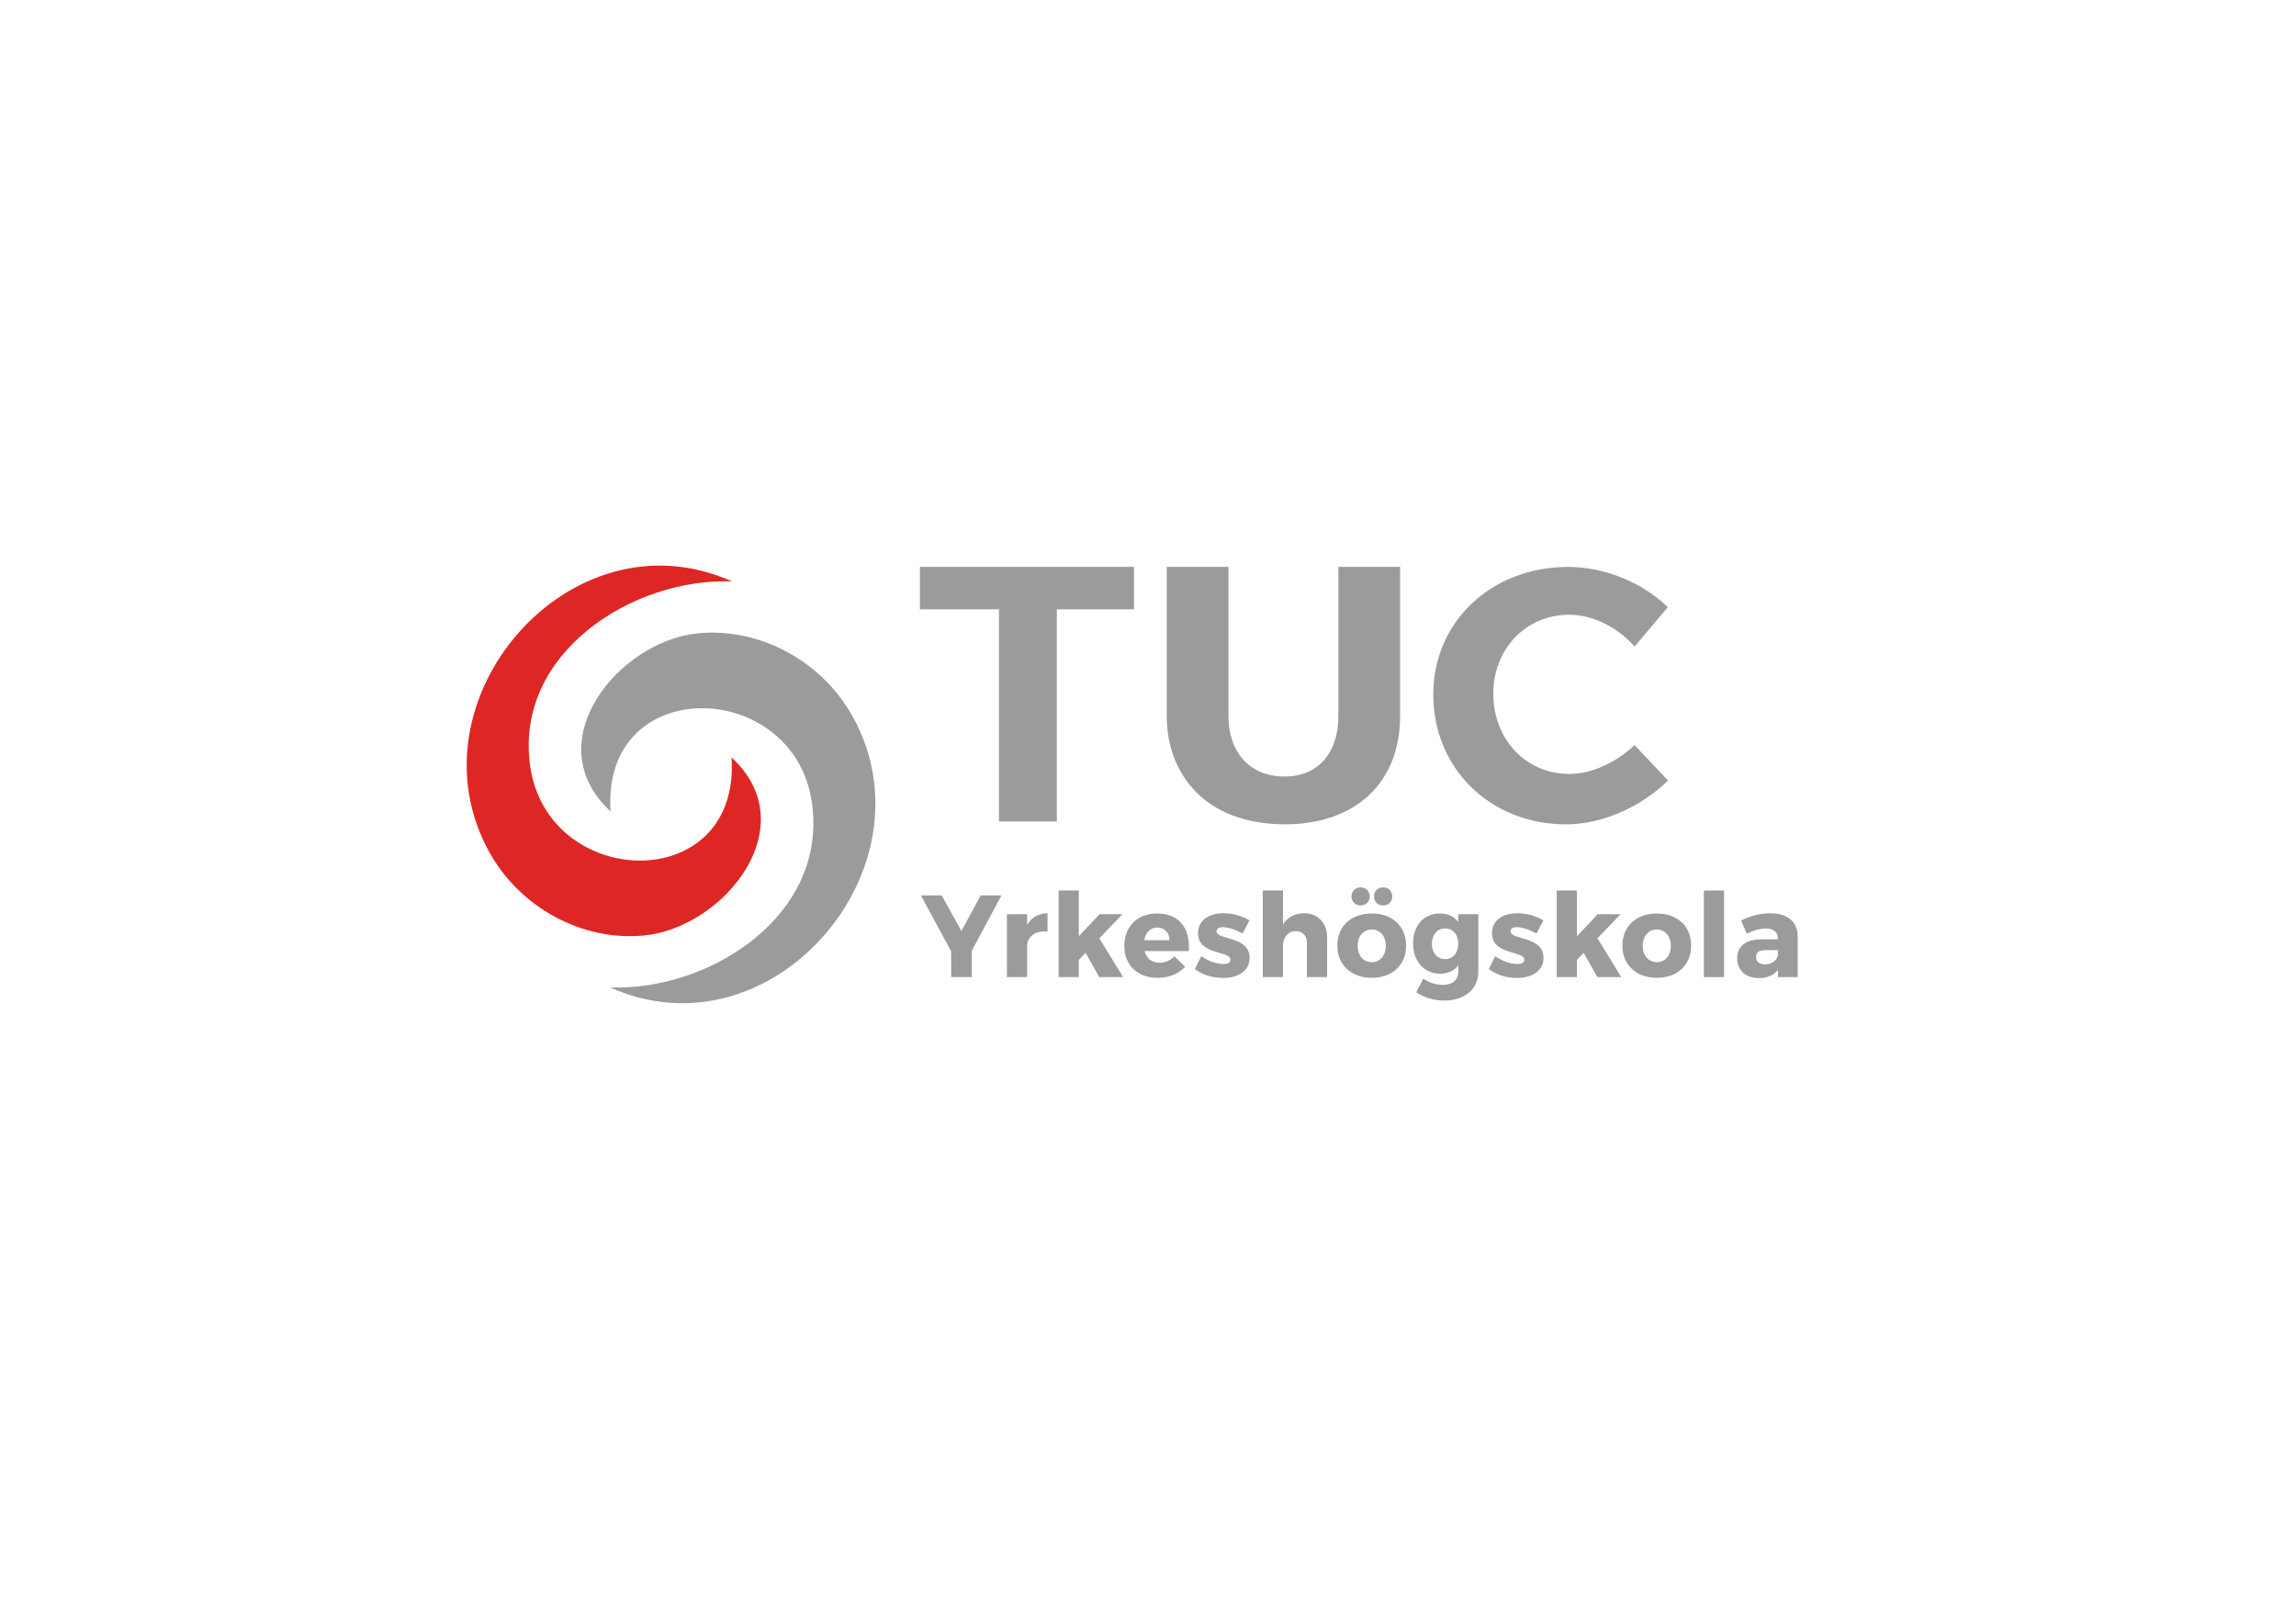 <?xml version="1.0" encoding="utf-8"?>
<!-- Generator: Adobe Illustrator 26.5.0, SVG Export Plug-In . SVG Version: 6.00 Build 0)  -->
<svg version="1.1" id="Artwork" xmlns="http://www.w3.org/2000/svg" xmlns:xlink="http://www.w3.org/1999/xlink" x="0px" y="0px"
	 viewBox="0 0 1190.55 841.89" style="enable-background:new 0 0 1190.55 841.89;" xml:space="preserve">
<style type="text/css">
	.st0{fill:#9B9B9A;}
	.st1{fill:#DE2724;}
</style>
<polygon id="XMLID_336_" class="st0" points="588,293.89 477,293.89 477,315.89 518,315.89 518,425.89 548,425.89 548,315.89 
	588,315.89 "/>
<path id="XMLID_335_" class="st0" d="M726,371.22v-77.34h-32v77.34c0,19.05-10.37,31.36-28.02,31.36
	c-17.95,0-28.98-12.6-28.98-31.36v-77.34h-32v77.34c0,16.89,6.2,31.06,16.83,40.97c10.64,9.93,26.24,15.18,44.35,15.18
	C702.83,427.38,726,405.86,726,371.22z"/>
<path id="XMLID_315_" class="st0" d="M743.19,360.07c0,38.37,29.6,67.31,68.85,67.31c18.43,0,38.53-8.67,52.89-22.72l-17.36-18.36
	c-9.73,9.26-22.52,14.94-33.8,14.94c-22.49,0-39.44-17.87-39.44-41.56c0-23.36,16.96-40.98,39.44-40.98
	c11.91,0,24.68,6.26,33.84,16.46l17.2-20.37c-13.26-12.91-32.87-20.87-51.62-20.87C773.29,293.91,743.19,322.35,743.19,360.07z"/>
<g>
	<path class="st0" d="M503.91,506.58H493.2v-13.37l-15.67-28.98h10.77l10.23,18.46l9.98-18.46h10.77l-15.37,28.68V506.58z"/>
	<path class="st0" d="M532.59,479.47c2.24-3.81,5.93-5.93,10.59-5.99v9.44c-6.05-0.54-10.04,2.3-10.59,6.9v16.76h-10.47v-32.61
		h10.47V479.47z"/>
	<path class="st0" d="M559.39,497.69v8.89h-10.47v-44.9h10.47v23.72l10.77-11.44h11.86l-11.98,12.52l12.34,20.09h-12.4l-7.08-12.59
		L559.39,497.69z"/>
	<path class="st0" d="M616.45,493.09h-22.93c1.03,3.87,3.81,6.05,7.68,6.05c2.84,0,5.63-1.15,7.81-3.33l5.51,5.38
		c-3.33,3.63-8.23,5.75-14.22,5.75c-10.65,0-17.31-6.66-17.31-16.58c0-10.1,6.9-16.76,17-16.76
		C611.48,473.6,617.17,481.17,616.45,493.09z M606.4,487.46c0-3.99-2.54-6.59-6.29-6.59c-3.63,0-6.11,2.66-6.78,6.59H606.4z"/>
	<path class="st0" d="M647.91,477.17l-3.57,6.78c-3.93-2.12-7.56-3.27-10.29-3.27c-1.88,0-3.21,0.73-3.21,2.24
		c0,4.48,17.18,2.3,17.12,13.67c0,6.72-5.87,10.41-13.74,10.41c-5.45,0-10.71-1.57-14.64-4.6l3.33-6.66
		c3.69,2.6,7.93,4.05,11.56,4.05c2.06,0,3.57-0.73,3.57-2.24c0-4.78-16.88-2.3-16.82-13.74c0-6.72,5.69-10.35,13.25-10.35
		C639.19,473.48,643.91,474.81,647.91,477.17z"/>
	<path class="st0" d="M688.14,486.01v20.57h-10.47v-17.67c0-3.81-2.18-6.17-5.75-6.17c-4.11,0-6.66,3.27-6.66,7.74v16.09H654.8
		v-44.9h10.47v17.67c2.3-3.87,6.11-5.81,10.95-5.87C683.42,473.48,688.14,478.38,688.14,486.01z"/>
	<path class="st0" d="M729.1,490.24c0,10.04-7.14,16.7-17.79,16.7c-10.71,0-17.85-6.66-17.85-16.7c0-10.04,7.14-16.64,17.85-16.64
		C721.97,473.6,729.1,480.2,729.1,490.24z M710.23,464.77c0,2.72-2,4.66-4.72,4.66c-2.72,0-4.72-1.94-4.72-4.66
		c0-2.78,2-4.72,4.72-4.72C708.23,460.05,710.23,461.99,710.23,464.77z M703.99,490.36c0,5.08,2.97,8.47,7.32,8.47
		c4.3,0,7.26-3.39,7.26-8.47c0-5.02-2.96-8.47-7.26-8.47C706.96,481.89,703.99,485.34,703.99,490.36z M721.91,464.77
		c0,2.72-2,4.66-4.72,4.66c-2.72,0-4.72-1.94-4.72-4.66c0-2.78,2-4.72,4.72-4.72C719.91,460.05,721.91,461.99,721.91,464.77z"/>
	<path class="st0" d="M766.56,503.61c0,9.26-7.14,15.13-17.67,15.13c-5.69,0-10.83-1.81-14.52-4.3l3.63-7.08
		c2.96,2.06,6.59,3.27,10.1,3.27c5.02,0,8.05-2.66,8.05-6.72v-3.45c-2.12,2.78-5.32,4.36-9.38,4.36c-8.23,0-14.04-6.29-14.04-15.79
		c0-9.26,5.63-15.43,13.8-15.43c4.17-0.06,7.44,1.51,9.62,4.36v-3.99h10.41V503.61z M756.15,489.33c0-4.78-2.72-7.99-6.78-7.99
		c-4.11,0-6.9,3.27-6.9,7.99c0,4.66,2.78,7.93,6.9,7.93C753.43,497.26,756.15,493.99,756.15,489.33z"/>
	<path class="st0" d="M800.32,477.17l-3.57,6.78c-3.93-2.12-7.56-3.27-10.29-3.27c-1.88,0-3.21,0.73-3.21,2.24
		c0,4.48,17.18,2.3,17.12,13.67c0,6.72-5.87,10.41-13.74,10.41c-5.45,0-10.71-1.57-14.64-4.6l3.33-6.66
		c3.69,2.6,7.93,4.05,11.56,4.05c2.06,0,3.57-0.73,3.57-2.24c0-4.78-16.88-2.3-16.82-13.74c0-6.72,5.69-10.35,13.25-10.35
		C791.61,473.48,796.33,474.81,800.32,477.17z"/>
	<path class="st0" d="M817.68,497.69v8.89h-10.47v-44.9h10.47v23.72l10.77-11.44h11.86l-11.98,12.52l12.34,20.09h-12.4l-7.08-12.59
		L817.68,497.69z"/>
	<path class="st0" d="M876.92,490.24c0,10.04-7.14,16.7-17.79,16.7c-10.71,0-17.85-6.66-17.85-16.7c0-10.04,7.14-16.64,17.85-16.64
		C869.78,473.6,876.92,480.2,876.92,490.24z M851.81,490.36c0,5.08,2.96,8.47,7.32,8.47c4.3,0,7.26-3.39,7.26-8.47
		c0-5.02-2.97-8.47-7.26-8.47C854.77,481.89,851.81,485.34,851.81,490.36z"/>
	<path class="st0" d="M883.51,506.58v-44.9h10.47v44.9H883.51z"/>
	<path class="st0" d="M932.16,485.28v21.3h-10.23v-3.75c-2.12,2.78-5.57,4.24-9.98,4.24c-6.96,0-11.19-4.24-11.19-10.23
		c0-6.17,4.42-9.8,12.52-9.86h8.59v-0.48c0-3.21-2.12-5.14-6.35-5.14c-2.72,0-6.29,0.97-9.74,2.72l-2.97-6.9
		c5.08-2.36,9.68-3.69,15.13-3.69C926.9,473.48,932.1,477.9,932.16,485.28z M921.87,495.51v-2.9h-6.6c-3.15,0-4.72,1.09-4.72,3.51
		c0,2.36,1.69,3.87,4.6,3.87C918.42,499.98,921.21,498.17,921.87,495.51z"/>
</g>
<path id="XMLID_4_" class="st1" d="M379.33,392.71c38.75,35.57-4.02,88.41-45.54,92.31c-32.24,3.03-64.16-14.71-79.91-42.97
	c-43.9-78.72,41.9-178.26,125.7-140.61c-51.24-1.96-112.65,36.88-104.74,95.26C283.69,461.92,384.11,464.69,379.33,392.71z"/>
<path id="XMLID_3_" class="st0" d="M316.59,420.63c-38.75-35.57,4.02-88.41,45.54-92.31c32.24-3.03,64.16,14.71,79.91,42.97
	c43.9,78.72-41.9,178.26-125.7,140.61c51.24,1.96,112.65-36.88,104.74-95.26C412.23,351.42,311.81,348.65,316.59,420.63z"/>
</svg>
